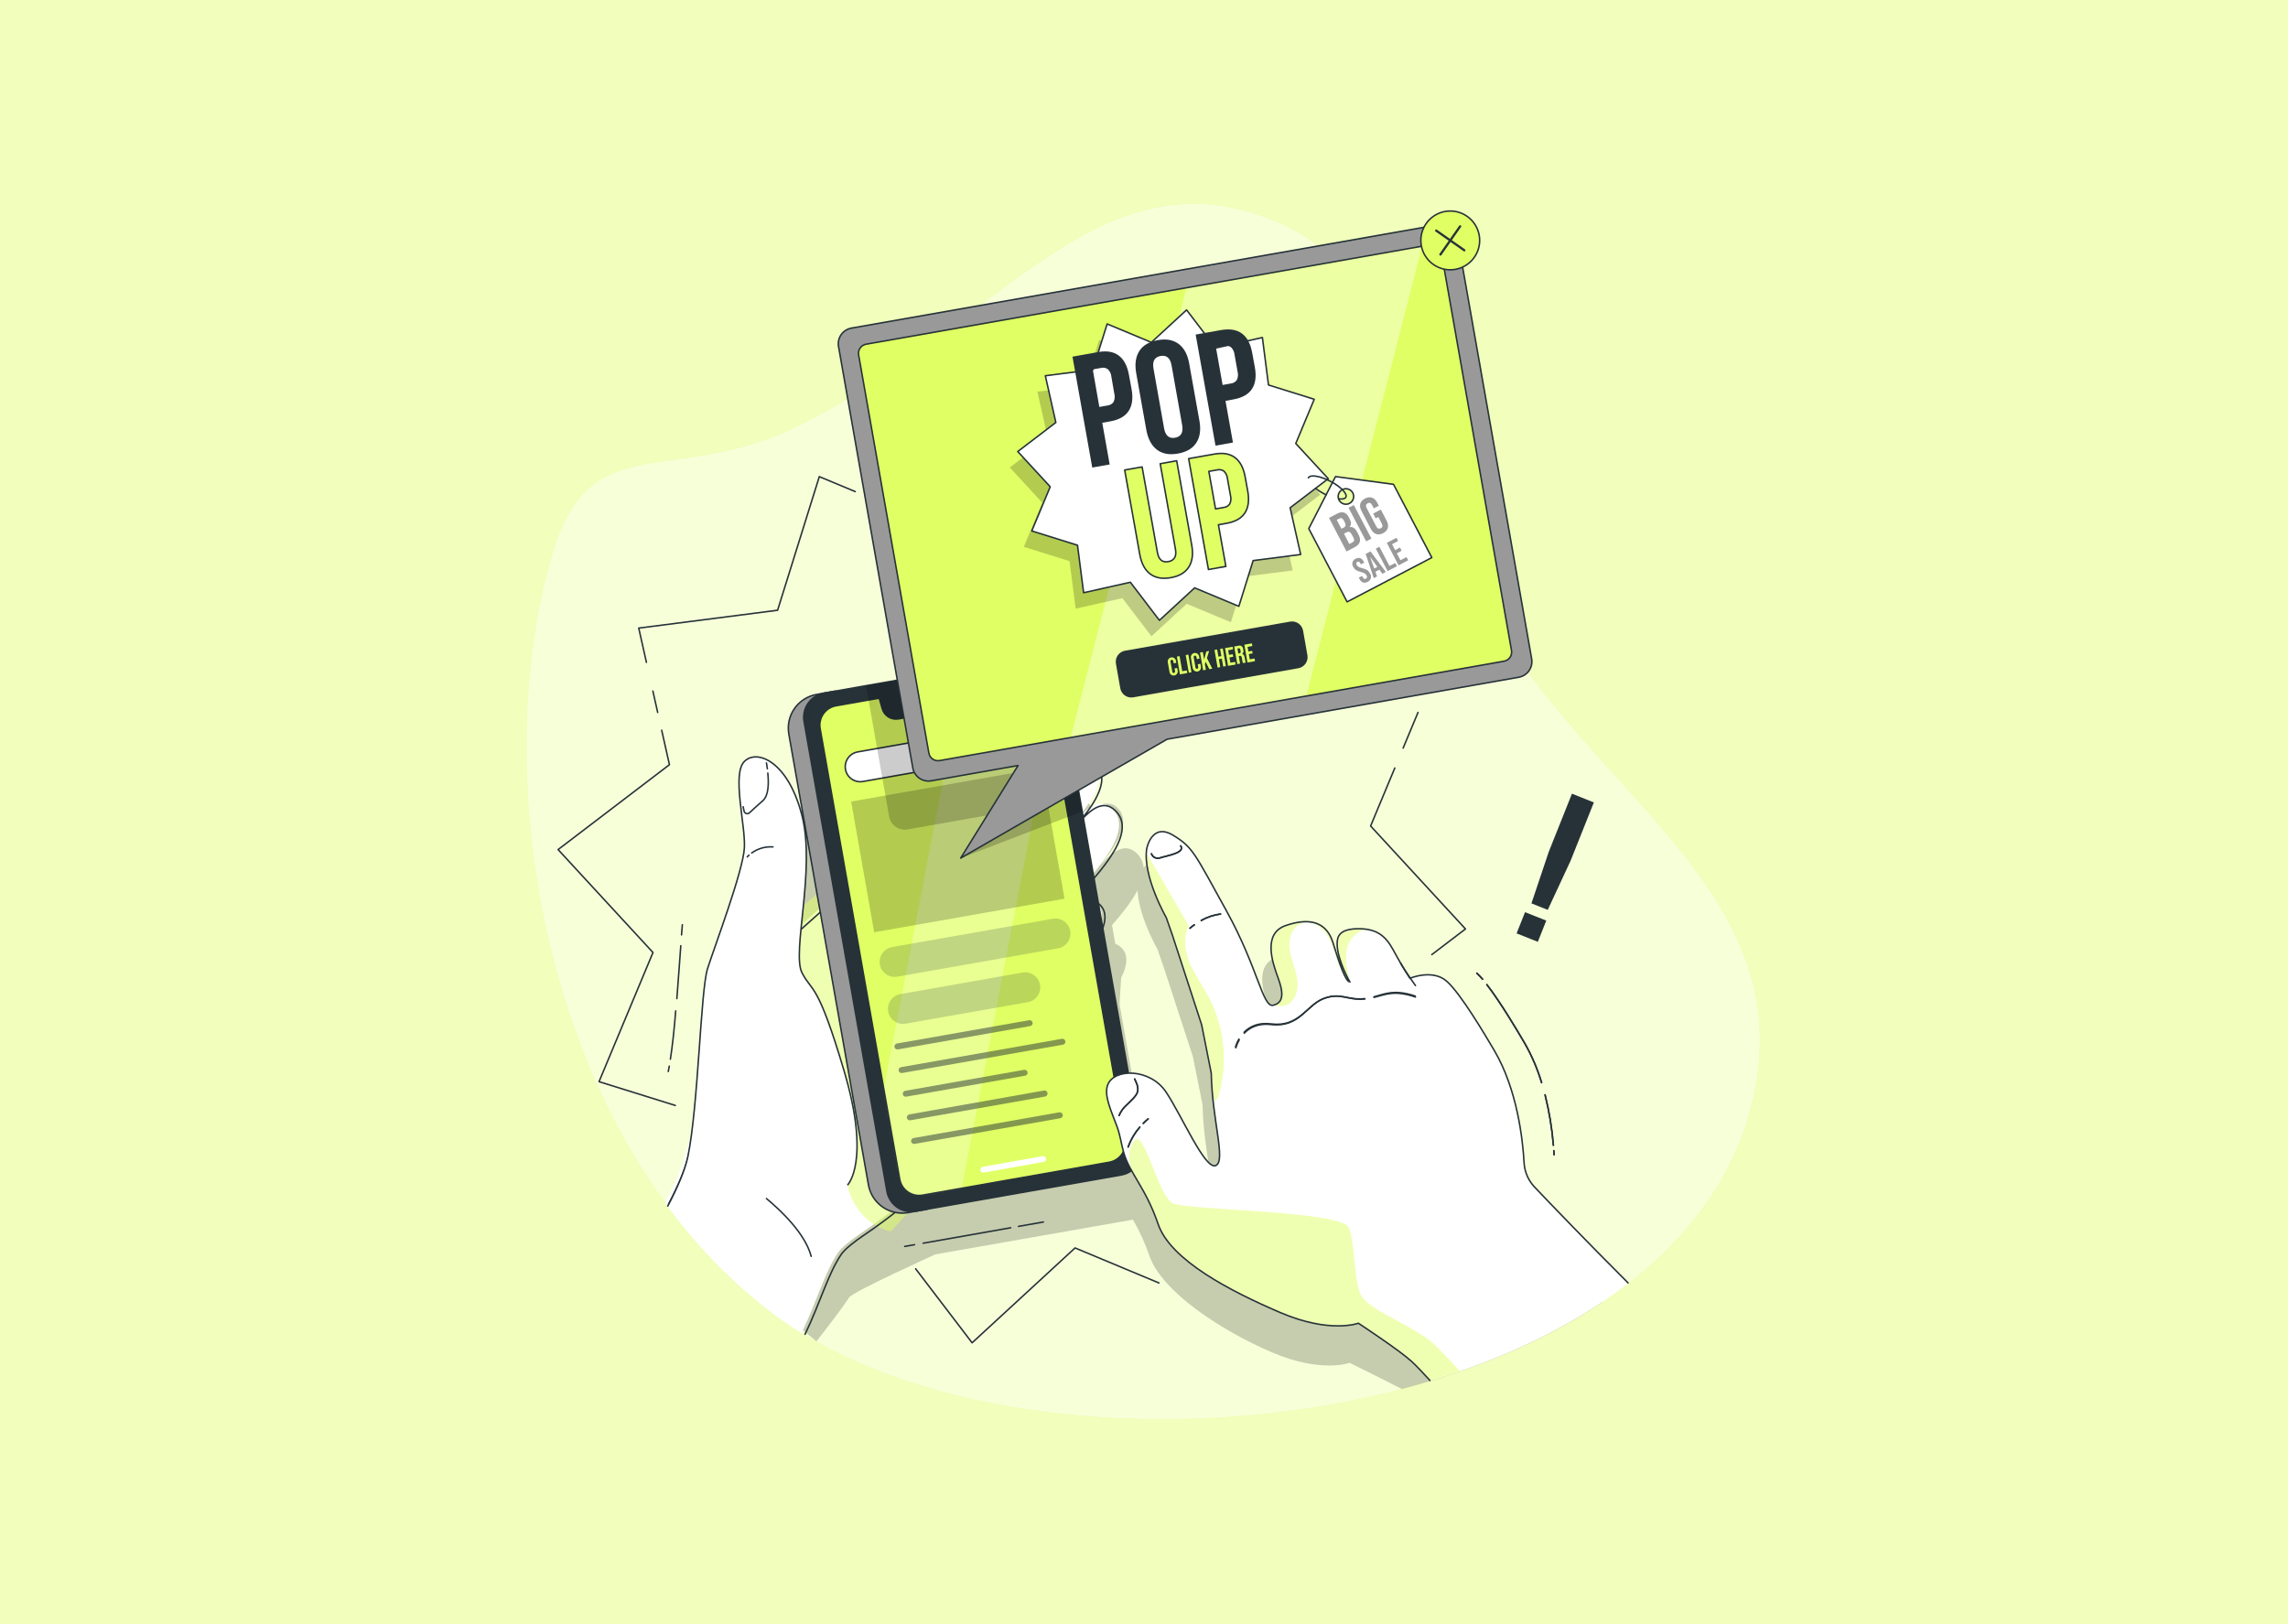 <svg width="1521" height="1080" viewBox="0 0 1521 1080" fill="none" xmlns="http://www.w3.org/2000/svg">
<rect width="1521" height="1080" fill="#F1FEBC"/>
<path opacity="0.7" d="M1000.38 424.652C928.55 311.88 951.8 186.318 842.097 144.864C728.795 102.034 661.251 216.835 533.397 281.909C449.201 324.739 393.406 282.686 367.898 366.035C322.281 515.093 361.283 756.249 511.893 871.897C687.2 1006.49 1139 951.277 1168.65 711.62C1183.2 593.449 1066.94 529.169 1000.38 424.652Z" fill="#E0FF64"/>
<path opacity="0.7" d="M1000.38 424.652C928.55 311.88 951.8 186.318 842.097 144.864C728.795 102.034 661.251 216.835 533.397 281.909C449.201 324.739 393.406 282.686 367.898 366.035C322.281 515.093 361.283 756.249 511.893 871.897C687.2 1006.49 1139 951.277 1168.65 711.62C1183.2 593.449 1066.94 529.169 1000.38 424.652Z" fill="white"/>
<path d="M770.425 853.128L714.665 829.843L646.222 892.923L608.702 843.725" stroke="#263238" stroke-linecap="round" stroke-linejoin="round"/>
<path d="M927.227 510.718L911.139 549.261L974.202 617.722L951.835 634.78" stroke="#263238" stroke-linecap="round" stroke-linejoin="round"/>
<path d="M942.662 473.744L932.766 497.452" stroke="#263238" stroke-linecap="round" stroke-linejoin="round"/>
<path d="M594.572 337.775L630.558 352.804L699.001 289.724L755.449 363.723L846.26 343.332L858.149 435.642L934.707 459.544" stroke="#263238" stroke-linecap="round" stroke-linejoin="round"/>
<path d="M429.726 440.44L424.611 417.667L516.921 405.795L544.651 316.942L568.553 326.909" stroke="#263238" stroke-linecap="round" stroke-linejoin="round"/>
<path d="M437.206 473.744L434.013 459.544" stroke="#263238" stroke-linecap="round" stroke-linejoin="round"/>
<path d="M448.936 735.098L398.221 719.275L434.083 633.386L371.003 564.943L445.02 508.495L439.869 485.598" stroke="#263238" stroke-linecap="round" stroke-linejoin="round"/>
<path d="M1027.92 612.165L1022.31 626.277L1008.19 620.685L1013.8 606.573L1027.92 612.165ZM1018.06 600.717L1029.56 566.46L1044.99 527.775L1059.56 533.579L1044.13 572.263L1028.9 605.039L1018.06 600.717Z" fill="#263238"/>
<path opacity="0.2" d="M1014.37 810.35C1010.16 805.962 1007.66 800.212 1007.31 794.139C1006.43 778.404 1002.74 745.347 987.538 719.504C981.735 709.626 965.347 681.861 955.963 673.464C946.578 665.067 931.425 671.453 931.425 671.453C931.425 671.453 926.716 664.397 922.023 655.577C917.331 646.757 912.956 638.784 898.509 638.449C884.062 638.113 883.057 643.917 883.057 648.539C883.057 658.999 891.453 673.729 891.453 673.729C888.754 673.729 884.732 662.298 880.305 647.868C875.877 633.439 864.146 631.093 848.782 636.438C833.418 641.783 839.962 660.957 843.737 671.047C847.512 681.137 847.653 687.629 840.597 689.411C833.541 691.192 830.56 664.732 809.392 626.436C788.224 588.139 787.13 584.382 774.112 576.373C767.215 572.158 762.893 573.974 760.229 577.044C760.044 573.755 758.715 570.635 756.472 568.224C748.622 559.704 740.455 565.472 732.093 574.592V574.38C745.288 558.786 751.744 544.128 741.866 536.313C737.826 533.12 732.111 534.002 725.602 537.354L719.269 525.694L711.155 479.671C710.784 477.561 710.001 475.545 708.851 473.738C707.701 471.931 706.205 470.369 704.451 469.14C702.696 467.911 700.717 467.041 698.625 466.577C696.534 466.114 694.372 466.068 692.262 466.441L563.102 489.214L550.419 491.437C544.477 492.491 539.196 495.86 535.736 500.805C532.277 505.75 530.921 511.865 531.968 517.809L536.448 543.228C526.834 529.945 515.404 527.846 509.671 533.579C501.256 541.993 510.447 575.703 509.671 591.015C508.895 606.326 489.773 656.847 485.169 671.4C480.565 685.953 479.048 762.493 472.168 796.115C470.563 803.824 466.611 813.561 461.425 823.951L542.728 891.988C551.548 880.628 559.257 870.679 564.549 862.724C567.159 858.808 621.808 834.112 621.808 834.112L752.944 811.074H753.173C757.581 818.671 761.232 826.683 764.075 834.994C772.313 859.125 812.373 885.056 845.342 899.185C878.311 913.315 897.169 906.241 897.169 906.241C897.169 906.241 915.214 915.062 931.902 923.635C938.287 921.953 944.608 920.189 950.865 918.343C993.077 905.606 1032.2 888.072 1065.37 865.758C1042.52 841.309 1024.18 820.688 1014.37 810.35ZM802.336 796.08C795.28 799.008 779.968 763.093 769.367 747.199C766.195 742.503 761.684 738.87 756.419 736.774L744.23 667.66L745.306 650.232C749.786 641.412 750.016 634.356 745.306 630.034C744.175 628.971 742.852 628.133 741.407 627.565L739.238 615.217C745.147 608.39 751.938 600.187 756.172 592.144C757.125 609.784 769.437 631.181 769.437 631.181L773.547 642.964L792.951 702.447L799.425 734.622C799.99 766.18 809.392 793.116 802.336 796.08Z" fill="black"/>
<path d="M717.77 553.406C717.461 561.076 718.623 568.734 721.192 575.968" stroke="#263238" stroke-linecap="round" stroke-linejoin="round"/>
<path d="M718.564 547.938C718.299 548.904 718.111 549.889 717.999 550.884" stroke="#263238" stroke-linecap="round" stroke-linejoin="round"/>
<path d="M708.174 515.022C708.174 515.022 707.839 528.816 712.919 539.859" stroke="#263238" stroke-linecap="round" stroke-linejoin="round"/>
<path d="M728.901 600.294C736.486 607.208 731.494 620.685 716.835 637.902C702.176 655.119 670.9 689.305 657.688 712.872C644.476 736.439 647.422 769.32 571.252 820.811C567.354 823.457 559.574 829.155 556.964 833.159C548.144 846.354 543.222 864.911 532.85 886.45C525.588 881.988 518.559 877.16 511.788 871.985C485.256 851.417 461.799 827.163 442.127 799.961C448.689 787.507 453.875 775.635 455.745 766.551L500.092 632.645L523.13 623.455L562.167 588.634L626.483 531.18C626.483 531.18 672.047 486.392 686.459 500.169C700.871 513.946 669.225 543.246 652.555 554.165C635.885 565.084 623.854 586.287 596.318 613.859C602.197 611.611 607.495 608.072 611.824 603.504C619.868 595.46 637.667 573.075 649.732 562.738C661.798 552.401 708.456 493.219 725.584 506.713C740.737 518.656 717.558 546.65 690.569 569.635C663.58 592.62 658.27 605.268 628.988 636.173L624.966 640.76C624.966 640.76 636.449 633.898 654.266 612.359C667.837 595.794 682.405 580.071 697.89 565.278C712.531 550.902 726.749 524.089 740.084 538.554C755.043 554.747 722.003 585.07 713.113 596.854C704.222 608.637 646.01 655.912 643.576 672.3C647.867 665.912 652.663 659.877 657.917 654.254C665.661 646.21 691.786 620.086 704.134 608.584C716.482 597.083 722.586 594.525 728.901 600.294Z" fill="white"/>
<path opacity="0.5" d="M522.971 647.604V611.53L671.341 486.11L707.415 497.452L731.194 633.104L637.702 768.791L592.191 818.941C592.191 818.941 560.262 813.649 561.25 768.791C562.238 723.932 522.971 647.604 522.971 647.604Z" fill="#E0FF64"/>
<path d="M444.244 801.072C450.806 788.618 455.992 776.746 457.862 767.662L502.209 633.757L525.141 624.566L564.196 589.745L628.494 532.309C628.494 532.309 674.058 487.521 688.47 501.298C702.882 515.075 671.236 544.375 654.583 555.294C637.931 566.213 625.936 587.487 598.418 615.058C604.289 612.824 609.582 609.297 613.906 604.739C621.932 596.695 639.748 574.31 651.796 563.973C663.844 553.636 710.537 494.453 727.648 507.948C742.801 519.89 719.622 547.885 692.615 570.852C665.608 593.82 660.405 606.467 631.228 637.461L627.206 642.047C627.206 642.047 638.672 635.168 656.489 613.647C670.036 597.088 684.574 581.366 700.024 566.566C714.665 552.189 728.865 525.376 742.219 539.841C757.16 556.035 724.12 586.358 715.247 598.053C706.374 609.749 648.215 657.112 645.781 673.517C650.07 667.132 654.86 661.098 660.105 655.471C667.866 647.428 693.991 621.303 706.339 609.801C718.687 598.3 724.702 595.689 731.035 601.493C738.638 608.408 733.628 621.885 718.987 639.101C704.346 656.318 673.035 690.504 659.84 714.036C646.645 737.568 649.574 770.484 573.404 821.975C569.506 824.621 561.709 830.319 559.098 834.323C550.278 847.518 545.374 866.075 535.002 887.614" stroke="#263238" stroke-miterlimit="10"/>
<path d="M509.512 796.997C519.426 805.235 535.302 820.37 539.253 835.435" stroke="#263238" stroke-linecap="round" stroke-linejoin="round"/>
<path d="M501.327 790.647C501.327 790.647 502.826 791.688 505.225 793.575" stroke="#263238" stroke-linecap="round" stroke-linejoin="round"/>
<path d="M443.732 802.36C450.295 789.906 455.463 778.034 457.333 768.844C464.23 735.328 465.747 658.682 470.351 644.146C474.955 629.611 494.077 579.055 494.853 563.743C495.629 548.432 486.421 514.757 494.853 506.325C503.285 497.893 523.942 506.325 533.132 542.311C542.322 578.296 526.235 633.421 533.132 646.828C540.029 660.234 543.363 652.12 561.215 712.413C579.067 772.707 563.367 788.071 563.367 788.071" fill="white"/>
<path d="M443.732 802.36C450.295 789.906 455.463 778.034 457.333 768.844C464.23 735.328 465.747 658.682 470.351 644.146C474.955 629.611 494.077 579.055 494.853 563.743C495.629 548.432 486.421 514.757 494.853 506.325C503.285 497.893 523.942 506.325 533.132 542.311C542.322 578.296 526.235 633.421 533.132 646.828C540.029 660.234 543.363 652.12 561.215 712.413C579.067 772.707 563.367 788.071 563.367 788.071" stroke="#263238" stroke-miterlimit="10"/>
<path d="M510.412 514.087C511.153 521.266 510.888 529.151 507.095 532.45C503.303 535.749 500.251 538.589 498.275 540.441C498 540.711 497.658 540.903 497.284 540.997C496.911 541.091 496.519 541.084 496.148 540.976C495.778 540.868 495.444 540.664 495.179 540.384C494.914 540.104 494.729 539.758 494.642 539.383L494.042 536.472" stroke="#263238" stroke-linecap="round" stroke-linejoin="round"/>
<path d="M509.512 507.331C509.724 508.53 509.935 509.835 510.129 511.194" stroke="#263238" stroke-linecap="round" stroke-linejoin="round"/>
<path d="M499.722 567.183C503.815 564.242 508.805 562.819 513.834 563.161" stroke="#263238" stroke-linecap="round" stroke-linejoin="round"/>
<path d="M496.741 569.776C497.098 569.376 497.481 568.998 497.887 568.647" stroke="#263238" stroke-linecap="round" stroke-linejoin="round"/>
<path d="M453.064 621.673C453.24 619.345 453.417 617.087 453.611 614.917" stroke="#263238" stroke-linecap="round" stroke-linejoin="round"/>
<path d="M449.959 664.027C450.93 652.102 451.723 639.931 452.57 628.871" stroke="#263238" stroke-linecap="round" stroke-linejoin="round"/>
<path d="M445.655 704.317C447.084 695.108 448.266 683.96 449.183 672.247" stroke="#263238" stroke-linecap="round" stroke-linejoin="round"/>
<path d="M444.244 712.502C444.473 711.373 444.703 710.173 444.914 708.974" stroke="#263238" stroke-linecap="round" stroke-linejoin="round"/>
<path d="M677.074 815.501L693.621 812.591" stroke="#263238" stroke-linecap="round" stroke-linejoin="round"/>
<path d="M613.711 826.685L671.888 816.419" stroke="#263238" stroke-linecap="round" stroke-linejoin="round"/>
<path d="M601.434 828.838L607.961 827.691" stroke="#263238" stroke-linecap="round" stroke-linejoin="round"/>
<path d="M722.727 452.1L723.609 457.004" stroke="#263238" stroke-linecap="round" stroke-linejoin="round"/>
<path d="M690.357 417.949C697.125 416.785 704.077 418.347 709.696 422.293C715.316 426.24 719.144 432.25 720.345 439.011L721.792 447.231" stroke="#263238" stroke-linecap="round" stroke-linejoin="round"/>
<path d="M608.702 432.361L684.395 419.007" stroke="#263238" stroke-linecap="round" stroke-linejoin="round"/>
<path d="M598.171 434.213L603.198 433.313" stroke="#263238" stroke-linecap="round" stroke-linejoin="round"/>
<path d="M555.517 459.544L542.834 461.784C539.891 462.302 537.08 463.394 534.559 464.999C532.039 466.604 529.86 468.69 528.146 471.137C526.433 473.585 525.218 476.346 524.573 479.263C523.927 482.18 523.862 485.196 524.383 488.138L577.303 787.86C578.341 793.796 581.691 799.077 586.618 802.546C591.546 806.015 597.648 807.388 603.586 806.364L616.269 804.124L555.517 459.544Z" fill="#999999" stroke="#263238" stroke-linecap="round" stroke-linejoin="round"/>
<path d="M745.429 781.315L608.508 805.447C606.398 805.82 604.236 805.773 602.145 805.31C600.053 804.847 598.074 803.976 596.319 802.748C594.565 801.519 593.069 799.956 591.919 798.149C590.769 796.342 589.986 794.326 589.615 792.217L534.525 479.812C534.152 477.702 534.198 475.539 534.661 473.446C535.124 471.354 535.995 469.373 537.223 467.617C538.452 465.861 540.014 464.364 541.822 463.212C543.629 462.06 545.645 461.275 547.755 460.902L575.733 455.963L684.677 436.771C688.939 436.028 693.321 437.008 696.861 439.496C700.4 441.983 702.807 445.774 703.552 450.036L719.428 539.577L758.712 762.405C759.085 764.519 759.037 766.686 758.571 768.782C758.104 770.877 757.229 772.86 755.995 774.617C754.761 776.373 753.193 777.869 751.38 779.019C749.567 780.168 747.545 780.949 745.429 781.315Z" fill="#263238" stroke="#263238" stroke-linecap="round" stroke-linejoin="round"/>
<path d="M680.02 447.443L651.302 452.506L651.814 459.791C651.977 462.131 651.269 464.449 649.826 466.298C648.384 468.148 646.308 469.399 643.999 469.811L597.271 478.049C594.962 478.453 592.585 477.988 590.598 476.744C588.611 475.5 587.155 473.564 586.511 471.31L584.5 464.254L555.782 469.317C552.373 469.923 549.343 471.858 547.359 474.695C545.375 477.533 544.597 481.042 545.198 484.452L598.118 784.173C598.724 787.579 600.656 790.605 603.49 792.589C606.323 794.573 609.828 795.352 613.235 794.757L737.403 772.848C740.812 772.242 743.841 770.308 745.826 767.47C747.81 764.632 748.587 761.123 747.987 757.713L695.067 457.992C694.456 454.605 692.532 451.597 689.714 449.621C686.896 447.646 683.412 446.863 680.02 447.443Z" fill="#E0FF64"/>
<mask id="mask0_390_2461" style="mask-type:luminance" maskUnits="userSpaceOnUse" x="544" y="447" width="205" height="348">
<path d="M680.02 447.443L651.302 452.506L651.814 459.791C651.977 462.131 651.269 464.449 649.826 466.298C648.384 468.148 646.308 469.399 643.999 469.811L597.271 478.049C594.962 478.453 592.585 477.988 590.598 476.744C588.611 475.5 587.155 473.564 586.511 471.31L584.5 464.254L555.782 469.317C552.373 469.923 549.343 471.858 547.359 474.695C545.375 477.533 544.597 481.042 545.198 484.452L598.118 784.173C598.724 787.579 600.656 790.605 603.49 792.589C606.323 794.573 609.828 795.352 613.235 794.757L737.403 772.848C740.812 772.242 743.841 770.308 745.826 767.47C747.81 764.632 748.587 761.123 747.987 757.713L695.067 457.992C694.456 454.605 692.532 451.597 689.714 449.621C686.896 447.646 683.412 446.863 680.02 447.443Z" fill="white"/>
</mask>
<g mask="url(#mask0_390_2461)">
<path opacity="0.3" d="M634.315 816.207H569.806L646.928 414.827H711.437L634.315 816.207Z" fill="white"/>
</g>
<path d="M680.02 447.443L651.302 452.506L651.814 459.791C651.977 462.131 651.269 464.449 649.826 466.298C648.384 468.148 646.308 469.399 643.999 469.811L597.271 478.049C594.962 478.453 592.585 477.988 590.598 476.744C588.611 475.5 587.155 473.564 586.511 471.31L584.5 464.254L555.782 469.317C552.373 469.923 549.343 471.858 547.359 474.695C545.375 477.533 544.597 481.042 545.198 484.452L598.118 784.173C598.724 787.579 600.656 790.605 603.49 792.589C606.323 794.573 609.828 795.352 613.235 794.757L737.403 772.848C740.812 772.242 743.841 770.308 745.826 767.47C747.81 764.632 748.587 761.123 747.987 757.713L695.067 457.992C694.456 454.605 692.532 451.597 689.714 449.621C686.896 447.646 683.412 446.863 680.02 447.443Z" stroke="#263238" stroke-linecap="round" stroke-linejoin="round"/>
<path d="M608.631 466C608.763 466.743 608.672 467.508 608.368 468.198C608.065 468.888 607.564 469.473 606.929 469.879C606.293 470.284 605.552 470.492 604.798 470.476C604.044 470.46 603.312 470.22 602.695 469.788C602.077 469.356 601.601 468.75 601.328 468.047C601.055 467.344 600.997 466.576 601.16 465.84C601.323 465.104 601.701 464.433 602.246 463.912C602.791 463.391 603.479 463.044 604.221 462.913C605.215 462.744 606.235 462.973 607.06 463.551C607.886 464.129 608.45 465.009 608.631 466Z" fill="#E0FF64" stroke="#263238" stroke-linecap="round" stroke-linejoin="round"/>
<path d="M634.438 459.456L615.352 462.825C615.098 462.869 614.856 462.963 614.638 463.1C614.421 463.238 614.233 463.417 614.084 463.628C613.936 463.838 613.831 464.076 613.774 464.327C613.718 464.578 613.712 464.838 613.756 465.092C613.8 465.345 613.893 465.588 614.031 465.805C614.169 466.023 614.348 466.211 614.558 466.359C614.769 466.508 615.006 466.613 615.258 466.669C615.509 466.726 615.769 466.732 616.022 466.688L635.126 463.319C635.639 463.228 636.094 462.937 636.391 462.51C636.689 462.083 636.805 461.556 636.714 461.043C636.623 460.531 636.332 460.076 635.905 459.778C635.478 459.48 634.951 459.364 634.438 459.456Z" fill="#E0FF64" stroke="#263238" stroke-linecap="round" stroke-linejoin="round"/>
<path d="M693.074 768.809L653.437 775.865C653.168 775.89 652.906 775.97 652.67 776.101C652.433 776.232 652.226 776.41 652.062 776.625C651.898 776.84 651.78 777.086 651.716 777.349C651.651 777.611 651.642 777.884 651.689 778.151C651.735 778.417 651.836 778.671 651.985 778.896C652.135 779.122 652.329 779.314 652.556 779.46C652.784 779.607 653.039 779.704 653.306 779.747C653.572 779.791 653.845 779.778 654.107 779.71L693.762 772.654C694.015 772.609 694.258 772.514 694.475 772.376C694.692 772.237 694.879 772.057 695.027 771.845C695.174 771.634 695.279 771.396 695.334 771.144C695.389 770.892 695.395 770.632 695.349 770.379C695.304 770.125 695.21 769.883 695.071 769.666C694.932 769.449 694.752 769.261 694.54 769.114C694.329 768.966 694.091 768.862 693.839 768.807C693.588 768.751 693.328 768.746 693.074 768.791V768.809Z" fill="white"/>
<path d="M680.461 500.839L573.616 519.679C572.324 519.91 570.999 519.883 569.718 519.601C568.436 519.319 567.223 518.786 566.148 518.034C565.073 517.282 564.157 516.324 563.453 515.217C562.748 514.11 562.27 512.875 562.044 511.582C561.815 510.291 561.844 508.967 562.127 507.686C562.41 506.406 562.943 505.193 563.695 504.119C564.447 503.044 565.403 502.128 566.509 501.423C567.615 500.718 568.849 500.238 570.141 500.01L676.986 481.171C678.278 480.942 679.601 480.97 680.882 481.254C682.163 481.537 683.375 482.07 684.45 482.822C685.524 483.574 686.44 484.53 687.145 485.636C687.85 486.742 688.33 487.976 688.558 489.268C688.787 490.559 688.758 491.883 688.475 493.163C688.192 494.444 687.659 495.656 686.907 496.731C686.155 497.806 685.199 498.721 684.093 499.426C682.987 500.131 681.753 500.611 680.461 500.839Z" fill="white" stroke="#263238" stroke-linecap="round" stroke-linejoin="round"/>
<path opacity="0.2" d="M703.34 630.617L596.495 649.456C593.887 649.913 591.205 649.317 589.036 647.799C586.867 646.281 585.388 643.966 584.923 641.359C584.467 638.749 585.065 636.064 586.586 633.895C588.108 631.725 590.428 630.248 593.037 629.787L699.865 610.948C701.157 610.717 702.482 610.744 703.763 611.026C705.045 611.308 706.258 611.841 707.333 612.593C708.408 613.345 709.324 614.302 710.028 615.41C710.733 616.517 711.211 617.752 711.437 619.045C711.668 620.336 711.642 621.661 711.359 622.943C711.077 624.224 710.544 625.437 709.792 626.512C709.04 627.588 708.083 628.504 706.975 629.208C705.868 629.912 704.633 630.391 703.34 630.617Z" fill="#263238"/>
<path opacity="0.2" d="M683.284 666.391L602.016 680.715C600.724 680.945 599.4 680.919 598.118 680.637C596.837 680.354 595.624 679.822 594.549 679.07C593.473 678.317 592.557 677.36 591.853 676.253C591.149 675.146 590.67 673.91 590.444 672.618C590.213 671.326 590.24 670.001 590.522 668.72C590.804 667.438 591.337 666.225 592.089 665.15C592.842 664.075 593.799 663.159 594.906 662.455C596.013 661.75 597.248 661.272 598.541 661.046L679.809 646.705C682.419 646.248 685.104 646.847 687.273 648.368C689.443 649.889 690.92 652.209 691.38 654.819C691.611 656.111 691.585 657.435 691.303 658.717C691.02 659.998 690.488 661.211 689.735 662.287C688.983 663.362 688.026 664.278 686.919 664.982C685.812 665.686 684.576 666.165 683.284 666.391Z" fill="#263238"/>
<path opacity="0.2" d="M692.332 510.687L565.812 532.996L581.14 619.925L707.66 597.616L692.332 510.687Z" fill="black"/>
<path opacity="0.5" d="M684.871 682.302L596.901 697.825C596.384 697.913 595.854 697.793 595.425 697.493C594.996 697.192 594.702 696.735 594.607 696.22C594.515 695.701 594.632 695.166 594.933 694.733C595.234 694.3 595.694 694.004 596.213 693.909L684.148 678.403C684.664 678.316 685.195 678.435 685.624 678.736C686.053 679.036 686.347 679.493 686.441 680.009C686.53 680.52 686.415 681.046 686.122 681.474C685.829 681.902 685.38 682.199 684.871 682.302Z" fill="#263238"/>
<path opacity="0.5" d="M706.621 694.667L599.67 713.525C599.414 713.57 599.151 713.565 598.897 713.509C598.644 713.453 598.403 713.347 598.19 713.198C597.977 713.049 597.795 712.859 597.656 712.64C597.516 712.42 597.421 712.176 597.377 711.919C597.331 711.663 597.336 711.401 597.392 711.147C597.448 710.893 597.554 710.652 597.703 710.439C597.852 710.226 598.042 710.045 598.262 709.905C598.481 709.766 598.726 709.671 598.982 709.626L705.933 690.769C706.189 690.723 706.452 690.729 706.706 690.785C706.96 690.841 707.2 690.946 707.413 691.095C707.626 691.245 707.808 691.434 707.947 691.654C708.087 691.873 708.182 692.118 708.227 692.374C708.272 692.63 708.267 692.893 708.211 693.147C708.155 693.401 708.049 693.641 707.9 693.854C707.751 694.067 707.561 694.249 707.342 694.388C707.122 694.528 706.877 694.623 706.621 694.667Z" fill="#263238"/>
<path opacity="0.5" d="M681.484 715.306L602.439 729.242C602.183 729.288 601.921 729.282 601.667 729.226C601.413 729.17 601.173 729.065 600.96 728.915C600.747 728.766 600.565 728.577 600.425 728.357C600.286 728.138 600.191 727.893 600.146 727.637C600.101 727.381 600.106 727.118 600.162 726.864C600.218 726.61 600.324 726.37 600.473 726.157C600.622 725.944 600.812 725.762 601.031 725.623C601.25 725.483 601.495 725.388 601.752 725.343L680.796 711.408C681.313 711.32 681.843 711.44 682.272 711.74C682.701 712.041 682.995 712.498 683.09 713.013C683.135 713.269 683.13 713.532 683.074 713.786C683.018 714.04 682.912 714.28 682.763 714.493C682.614 714.706 682.424 714.888 682.205 715.027C681.985 715.167 681.741 715.262 681.484 715.306Z" fill="#263238"/>
<path opacity="0.5" d="M694.732 729.171L605.174 744.959C604.655 745.046 604.122 744.925 603.693 744.62C603.263 744.316 602.971 743.855 602.881 743.336C602.793 742.82 602.912 742.29 603.213 741.861C603.513 741.431 603.971 741.138 604.486 741.043L694.026 725.167C694.546 725.075 695.08 725.192 695.513 725.492C695.947 725.793 696.243 726.254 696.337 726.772C696.391 727.035 696.392 727.307 696.34 727.57C696.289 727.834 696.185 728.084 696.036 728.307C695.887 728.53 695.694 728.722 695.471 728.87C695.247 729.018 694.996 729.121 694.732 729.171Z" fill="#263238"/>
<path opacity="0.5" d="M704.875 743.584L607.978 760.659C607.722 760.705 607.46 760.699 607.206 760.643C606.952 760.587 606.712 760.482 606.499 760.333C606.285 760.183 606.104 759.994 605.964 759.774C605.825 759.555 605.73 759.31 605.685 759.054C605.64 758.798 605.645 758.535 605.701 758.281C605.757 758.027 605.863 757.787 606.012 757.574C606.161 757.361 606.351 757.179 606.57 757.04C606.789 756.9 607.034 756.805 607.29 756.761L704.187 739.667C704.705 739.585 705.236 739.709 705.664 740.012C706.092 740.315 706.385 740.774 706.48 741.29C706.568 741.807 706.448 742.337 706.148 742.766C705.847 743.195 705.39 743.489 704.875 743.584Z" fill="#263238"/>
<path d="M674.517 494.789C673.408 494.983 672.266 494.783 671.288 494.225L670.812 496.465L669.048 499.005C668.864 499.211 668.615 499.348 668.343 499.393C668.008 499.444 667.668 499.362 667.394 499.164C667.12 498.966 666.935 498.668 666.878 498.335C666.825 498.066 666.862 497.786 666.984 497.541L668.748 495.001L670.689 493.766C669.828 493.039 669.247 492.035 669.048 490.926C668.833 489.693 669.116 488.425 669.836 487.401C670.555 486.378 671.652 485.682 672.885 485.466C674.118 485.251 675.385 485.534 676.409 486.254C677.433 486.973 678.129 488.07 678.344 489.303C678.458 489.912 678.45 490.537 678.319 491.143C678.189 491.749 677.94 492.323 677.586 492.831C676.862 493.864 675.759 494.569 674.517 494.789ZM674.199 493.025C674.868 492.913 675.477 492.572 675.923 492.061C676.368 491.55 676.623 490.9 676.642 490.222C676.662 489.544 676.446 488.88 676.03 488.344C675.615 487.808 675.027 487.432 674.365 487.282C673.704 487.131 673.011 487.215 672.405 487.519C671.798 487.822 671.316 488.327 671.04 488.946C670.764 489.566 670.712 490.262 670.893 490.916C671.073 491.57 671.475 492.141 672.029 492.531C672.662 492.969 673.441 493.14 674.199 493.007V493.025Z" fill="#E0FF64"/>
<path opacity="0.2" d="M638.637 570.605L661.04 541.341L603.251 551.554C600.507 552.017 597.692 551.38 595.414 549.782C593.136 548.184 591.579 545.754 591.079 543.016L575.733 455.963L684.677 436.771C688.939 436.028 693.322 437.008 696.861 439.496C700.4 441.983 702.807 445.774 703.552 450.036L719.428 539.577L638.637 570.605Z" fill="black"/>
<path d="M1009.69 450.336L775.876 491.56L638.637 570.605L676.775 509.042L618.986 519.238C616.242 519.7 613.427 519.064 611.149 517.466C608.871 515.868 607.314 513.437 606.814 510.7L557.422 230.383C556.955 227.636 557.589 224.816 559.187 222.534C560.785 220.252 563.219 218.692 565.96 218.193L956.651 149.397C959.395 148.929 962.213 149.561 964.494 151.156C966.775 152.75 968.337 155.18 968.84 157.917L1018.23 438.252C1018.67 440.983 1018.02 443.775 1016.43 446.034C1014.83 448.292 1012.41 449.836 1009.69 450.336Z" fill="#999999" stroke="#263238" stroke-linecap="round" stroke-linejoin="round"/>
<path opacity="0.6" d="M999.904 439.664C1001.5 439.379 1002.91 438.479 1003.84 437.158C1004.77 435.837 1005.15 434.202 1004.88 432.608L958.115 167.69C957.826 166.101 956.925 164.69 955.605 163.759C954.285 162.829 952.652 162.454 951.059 162.716L575.768 228.884C574.176 229.168 572.76 230.068 571.825 231.388C570.891 232.708 570.514 234.343 570.776 235.94L617.487 500.804C617.775 502.393 618.677 503.805 619.996 504.735C621.316 505.666 622.949 506.041 624.543 505.779L999.904 439.664Z" fill="white"/>
<path d="M1004.81 432.555L958.115 167.69C957.826 166.101 956.925 164.69 955.605 163.759C954.285 162.829 952.652 162.454 951.059 162.716L575.768 228.884C574.176 229.168 572.76 230.068 571.825 231.388C570.891 232.708 570.514 234.343 570.776 235.94L617.487 500.804C617.775 502.393 618.677 503.805 619.996 504.735C621.316 505.666 622.949 506.041 624.543 505.779L999.904 439.664C1001.49 439.364 1002.9 438.449 1003.82 437.118C1004.74 435.787 1005.09 434.147 1004.81 432.555Z" fill="#E0FF64"/>
<mask id="mask1_390_2461" style="mask-type:luminance" maskUnits="userSpaceOnUse" x="570" y="162" width="435" height="344">
<path d="M1004.81 432.555L958.115 167.69C957.826 166.101 956.925 164.69 955.605 163.759C954.285 162.829 952.652 162.454 951.059 162.716L575.768 228.884C574.176 229.168 572.76 230.068 571.825 231.388C570.891 232.708 570.514 234.343 570.776 235.94L617.487 500.804C617.775 502.393 618.677 503.805 619.996 504.735C621.316 505.666 622.949 506.041 624.543 505.779L999.904 439.664C1001.49 439.364 1002.9 438.449 1003.82 437.118C1004.74 435.787 1005.09 434.147 1004.81 432.555Z" fill="white"/>
</mask>
<g mask="url(#mask1_390_2461)">
<path opacity="0.4" d="M798.755 733.158H649.133L828.055 38.76H977.66L798.755 733.158Z" fill="white"/>
</g>
<path d="M1004.81 432.555L958.115 167.69C957.826 166.101 956.925 164.69 955.605 163.759C954.285 162.829 952.652 162.454 951.059 162.716L575.768 228.884C574.176 229.168 572.76 230.068 571.825 231.388C570.891 232.708 570.514 234.343 570.776 235.94L617.487 500.804C617.775 502.393 618.677 503.805 619.996 504.735C621.316 505.666 622.949 506.041 624.543 505.779L999.904 439.664C1001.49 439.364 1002.9 438.449 1003.82 437.118C1004.74 435.787 1005.09 434.147 1004.81 432.555Z" stroke="#263238" stroke-linecap="round" stroke-linejoin="round"/>
<path d="M983.34 156.489C984.007 160.296 983.531 164.216 981.971 167.752C980.41 171.289 977.837 174.283 974.575 176.357C971.313 178.431 967.509 179.491 963.645 179.403C959.78 179.316 956.029 178.084 952.864 175.864C949.7 173.644 947.265 170.536 945.867 166.932C944.468 163.329 944.17 159.391 945.01 155.618C945.849 151.845 947.789 148.406 950.583 145.735C953.377 143.064 956.901 141.281 960.708 140.613C963.237 140.166 965.829 140.223 968.335 140.78C970.842 141.336 973.215 142.382 975.317 143.857C977.419 145.331 979.21 147.206 980.587 149.374C981.963 151.541 982.899 153.959 983.34 156.489Z" fill="#E0FF64" stroke="#263238" stroke-linecap="round" stroke-linejoin="round"/>
<path d="M954.746 153.331L973.444 166.438" stroke="#263238" stroke-width="1.5" stroke-linecap="round" stroke-linejoin="round"/>
<path d="M970.639 150.526L957.55 169.242" stroke="#263238" stroke-width="1.5" stroke-linecap="round" stroke-linejoin="round"/>
<g opacity="0.2">
<path d="M760.088 238.25L783.514 216.676L802.83 241.99L833.912 235.022L837.969 266.597L868.38 276.088L856.103 305.494L877.694 328.902L852.363 348.218L859.348 379.299L827.755 383.357L818.265 413.768L788.877 401.491L765.451 423.082L746.135 397.751L715.071 404.736L710.996 373.143L680.602 363.653L692.862 334.264L671.288 310.839L696.602 291.523L689.616 260.459L721.21 256.384L730.7 225.99L760.088 238.25Z" fill="black"/>
</g>
<path d="M765.38 227.666L788.806 206.092L808.122 231.406L839.204 224.438L843.261 256.013L873.672 265.504L861.395 294.91L882.986 318.318L857.655 337.634L864.64 368.715L833.047 372.773L823.557 403.184L794.169 390.907L770.743 412.498L751.427 387.167L720.363 394.152L716.288 362.559L685.894 353.069L698.154 323.681L676.58 300.255L701.894 280.939L694.908 249.875L726.502 245.8L735.992 215.406L765.38 227.666Z" fill="white" stroke="#263238" stroke-linecap="round" stroke-linejoin="round"/>
<path d="M887.802 316.907L870.038 351.499L895.51 400.22L951.835 370.779L926.363 322.058L887.802 316.907ZM897.116 334.723C896.212 335.194 895.19 335.386 894.177 335.275C893.164 335.165 892.207 334.757 891.427 334.102C890.646 333.448 890.077 332.576 889.792 331.599C889.506 330.621 889.517 329.58 889.823 328.609C890.129 327.637 890.716 326.778 891.51 326.14C892.304 325.502 893.269 325.113 894.284 325.024C895.298 324.934 896.317 325.148 897.21 325.637C898.104 326.127 898.832 326.87 899.303 327.773C899.93 328.986 900.052 330.397 899.642 331.699C899.233 333.001 898.324 334.088 897.116 334.723Z" fill="white" stroke="#263238" stroke-linecap="round" stroke-linejoin="round"/>
<path d="M869.756 317.736C870.956 315.425 877.5 316.448 884.38 320.029C891.259 323.61 895.881 328.338 894.681 330.613C894.135 331.672 892.423 332.025 890.077 331.742" stroke="#263238" stroke-linecap="round" stroke-linejoin="round"/>
<path d="M881.575 329.026L880.058 328.285C878.109 327.269 876.25 326.089 874.501 324.757" stroke="#263238" stroke-linecap="round" stroke-linejoin="round"/>
<path d="M883.48 344.39L888.772 341.621C892.423 339.698 894.875 340.58 896.675 344.037L897.151 344.937C898.351 347.23 898.403 349.047 897.151 350.494C899.374 350.141 900.979 351.428 902.214 353.792L903.219 355.715C904.983 359.243 904.172 361.977 900.644 363.812L895.122 366.705L883.48 344.39ZM893.147 350.935C894.452 350.264 894.911 349.259 894.011 347.407L893.358 346.154C892.529 344.549 891.594 344.143 890.377 344.796L888.613 345.678L891.7 351.587L893.147 350.935ZM899.056 360.672C900.238 360.054 900.591 359.19 899.709 357.514L898.703 355.574C897.61 353.492 896.604 353.21 895.017 354.039L893.447 354.868L896.975 361.73L899.056 360.672Z" fill="#999999"/>
<path d="M896.463 337.634L899.991 335.87L911.704 358.185L908.176 359.949L896.463 337.634Z" fill="#999999"/>
<path d="M911.263 351.64L905.124 339.857C903.237 336.329 903.96 333.294 907.418 331.495C910.875 329.696 913.733 330.807 915.603 334.388L916.608 336.293L913.292 338.057L912.163 335.923C911.334 334.318 910.311 334.071 909.182 334.653C908.053 335.235 907.682 336.223 908.511 337.828L914.915 350.07C915.761 351.658 916.767 351.834 917.878 351.287C918.989 350.74 919.395 349.753 918.566 348.165L916.273 343.773L914.509 344.708L912.851 341.497L917.931 338.851L921.759 346.172C923.629 349.7 922.905 352.734 919.466 354.533C916.026 356.332 913.151 355.221 911.263 351.64Z" fill="#999999"/>
<path d="M903.731 384.98L903.29 384.115L905.512 382.969L906.042 383.992C906.588 385.05 907.259 385.191 908.017 384.803C908.776 384.415 909.023 383.78 908.441 382.669C907.858 381.558 906.924 380.905 904.683 380.358C901.826 379.652 900.556 378.77 899.656 377.059C899.334 376.612 899.118 376.098 899.022 375.555C898.926 375.013 898.954 374.455 899.103 373.925C899.252 373.395 899.519 372.905 899.883 372.491C900.248 372.078 900.701 371.752 901.208 371.538C903.484 370.338 905.336 371.115 906.588 373.496L906.906 374.113L904.683 375.278L904.278 374.502C903.731 373.443 903.096 373.267 902.337 373.655C901.579 374.043 901.385 374.678 901.914 375.683C902.443 376.689 903.396 377.306 905.618 377.853C908.493 378.559 909.728 379.423 910.698 381.275C911.03 381.73 911.255 382.253 911.357 382.807C911.458 383.36 911.433 383.93 911.284 384.472C911.135 385.015 910.865 385.517 910.495 385.941C910.125 386.364 909.664 386.699 909.146 386.92C906.853 388.12 904.983 387.361 903.731 384.98Z" fill="#999999"/>
<path d="M907.859 368.328L911.034 366.669L921.265 380.305L918.919 381.54L916.996 378.788L914.332 380.182L915.426 383.322L913.256 384.451L907.859 368.328ZM915.638 376.954L910.734 370.127L913.556 378.03L915.638 376.954Z" fill="#999999"/>
<path d="M914.597 364.8L916.996 363.6L923.682 376.371L927.545 374.361L928.656 376.495L922.447 379.741L914.597 364.8Z" fill="#999999"/>
<path d="M921.935 360.972L928.321 357.62L929.45 359.755L925.393 361.871L927.457 365.823L930.667 364.059L931.778 366.193L928.568 367.957L930.967 372.544L935.006 370.427L936.118 372.561L929.732 375.948L921.935 360.972Z" fill="#999999"/>
<path d="M857.715 413.844L747.976 433.194C744.196 433.86 741.672 437.465 742.338 441.245L745.217 457.575C745.884 461.355 749.489 463.879 753.269 463.212L863.008 443.862C866.788 443.196 869.312 439.591 868.646 435.811L865.766 419.481C865.1 415.701 861.495 413.177 857.715 413.844Z" fill="#263238"/>
<path d="M857.715 413.844L747.976 433.194C744.196 433.86 741.672 437.465 742.338 441.245L745.217 457.575C745.884 461.355 749.489 463.879 753.269 463.212L863.008 443.862C866.788 443.196 869.312 439.591 868.646 435.811L865.766 419.481C865.1 415.701 861.495 413.177 857.715 413.844Z" stroke="#263238" stroke-linecap="round" stroke-linejoin="round"/>
<path d="M777.446 446.773L776.335 440.475C776.255 440.113 776.249 439.738 776.318 439.373C776.387 439.008 776.529 438.661 776.735 438.352C776.942 438.043 777.208 437.78 777.52 437.577C777.831 437.374 778.18 437.237 778.545 437.172C778.911 437.108 779.286 437.118 779.647 437.203C780.009 437.287 780.35 437.444 780.649 437.664C780.949 437.883 781.201 438.161 781.39 438.481C781.579 438.8 781.702 439.155 781.75 439.523L781.979 440.757L780.215 441.075L779.969 439.717C779.845 438.941 779.422 438.694 778.857 438.782C778.293 438.87 777.993 439.258 778.134 440.034L779.281 446.579C779.422 447.355 779.845 447.584 780.392 447.496C780.939 447.408 781.274 447.02 781.133 446.261L780.815 444.497L782.579 444.197L782.861 445.855C782.941 446.218 782.947 446.593 782.878 446.958C782.81 447.323 782.668 447.67 782.461 447.979C782.255 448.287 781.988 448.551 781.677 448.753C781.366 448.956 781.017 449.094 780.651 449.158C780.285 449.222 779.91 449.212 779.549 449.128C779.187 449.043 778.846 448.887 778.547 448.667C778.247 448.447 777.996 448.17 777.806 447.85C777.617 447.531 777.495 447.176 777.446 446.808V446.773Z" fill="#E0FF64"/>
<path d="M782.385 436.612L784.149 436.294L785.913 446.332L788.947 445.802L789.247 447.566L784.379 448.413L782.385 436.612Z" fill="#E0FF64"/>
<path d="M788.224 435.607L789.988 435.271L792.052 447.002L790.288 447.32L788.224 435.607Z" fill="#E0FF64"/>
<path d="M792.81 444.056L791.752 437.688C791.651 437.317 791.629 436.928 791.687 436.548C791.745 436.167 791.881 435.803 792.088 435.478C792.294 435.153 792.566 434.875 792.886 434.661C793.207 434.447 793.568 434.302 793.947 434.236C794.326 434.169 794.715 434.183 795.089 434.275C795.462 434.367 795.813 434.536 796.117 434.772C796.422 435.007 796.674 435.303 796.858 435.641C797.042 435.979 797.153 436.352 797.185 436.736L797.397 437.971L795.633 438.288L795.386 436.93C795.245 436.154 794.821 435.907 794.275 435.995C793.728 436.083 793.41 436.489 793.551 437.247L794.698 443.792C794.839 444.568 795.262 444.815 795.809 444.709C796.356 444.603 796.674 444.25 796.532 443.474L796.233 441.71L797.997 441.41L798.296 443.068C798.397 443.44 798.419 443.828 798.362 444.209C798.304 444.59 798.167 444.954 797.961 445.279C797.754 445.604 797.482 445.882 797.162 446.096C796.842 446.31 796.481 446.454 796.102 446.521C795.723 446.587 795.334 446.574 794.96 446.482C794.586 446.39 794.236 446.22 793.931 445.985C793.626 445.75 793.374 445.454 793.19 445.116C793.006 444.777 792.895 444.405 792.863 444.021L792.81 444.056Z" fill="#E0FF64"/>
<path d="M797.75 433.896L799.602 433.578L800.466 438.517L801.93 433.225L803.783 432.89L802.336 437.582L805.864 444.638L803.941 444.974L801.454 440.034L800.978 441.657L801.648 445.379L799.796 445.714L797.75 433.896Z" fill="#E0FF64"/>
<path d="M807.363 432.202L809.127 431.885L809.974 436.665L811.95 436.312L811.103 431.532L812.867 431.214L814.931 442.927L813.167 443.262L812.232 437.97L810.256 438.306L811.191 443.598L809.427 443.933L807.363 432.202Z" fill="#E0FF64"/>
<path d="M814.384 430.967L819.412 430.085L819.694 431.761L816.448 432.396L816.995 435.483L819.517 435.042L819.817 436.718L817.295 437.159L817.93 440.687L821.105 440.122L821.405 441.886L816.377 442.786L814.384 430.967Z" fill="#E0FF64"/>
<path d="M820.452 429.909L823.187 429.415C823.546 429.286 823.931 429.244 824.31 429.294C824.688 429.343 825.05 429.483 825.364 429.7C825.678 429.917 825.935 430.207 826.115 430.544C826.295 430.881 826.391 431.256 826.397 431.638L826.52 432.361C826.673 432.811 826.678 433.298 826.535 433.752C826.393 434.205 826.11 434.601 825.727 434.883C826.697 434.989 827.156 435.818 827.385 437.141L827.755 439.187C827.794 439.68 827.945 440.156 828.196 440.581L826.326 440.916C826.084 440.482 825.939 440.001 825.903 439.505L825.533 437.353C825.339 436.277 824.951 435.977 824.121 436.118L823.486 436.242L824.368 441.251L822.516 441.587L820.452 429.909ZM823.857 434.478C824.545 434.354 824.898 433.984 824.739 433.049L824.58 432.149C824.439 431.302 824.086 430.985 823.433 431.108L822.587 431.249L823.187 434.601L823.857 434.478Z" fill="#E0FF64"/>
<path d="M827.208 428.709L832.218 427.827L832.518 429.591L829.343 430.156L829.89 433.243L832.412 432.802L832.712 434.477L830.172 434.918L830.807 438.446L834 437.882L834.282 439.646L829.272 440.528L827.208 428.709Z" fill="#E0FF64"/>
<path d="M743.736 236.451C747.176 239.027 749.416 243.313 750.492 249.275L752.256 258.854C753.314 264.84 752.679 269.626 750.351 273.213C748.022 276.8 743.977 279.116 738.215 280.163L732.746 281.133L737.685 308.846L726.096 310.91L712.954 237.174L730.012 234.123C735.71 233.064 740.314 233.876 743.736 236.451ZM730.806 270.602L736.292 269.632C737.086 269.549 737.852 269.297 738.54 268.892C739.228 268.487 739.821 267.939 740.278 267.286C741.102 265.526 741.264 263.529 740.737 261.659L738.832 250.598C738.684 248.661 737.837 246.844 736.451 245.483C735.8 245.025 735.057 244.715 734.274 244.575C733.491 244.435 732.686 244.468 731.917 244.671L726.431 245.642L730.806 270.602Z" fill="#263238"/>
<path d="M757.425 233.364C759.877 229.589 763.934 227.208 769.631 226.184C775.329 225.161 779.951 226.008 783.549 228.707C787.148 231.406 789.476 235.763 790.517 241.584L797.362 279.933C798.42 285.825 797.714 290.659 795.28 294.434C792.846 298.209 788.771 300.59 783.073 301.613C777.375 302.636 772.736 301.789 769.155 299.091C765.574 296.392 763.228 292.035 762.099 286.213L755.273 247.864C754.285 241.972 754.99 237.139 757.425 233.364ZM781.168 291.082C785.172 290.359 786.725 287.554 785.878 282.738L778.822 242.925C777.952 238.08 775.517 236.01 771.519 236.715C767.515 237.439 765.945 240.243 766.809 245.059L773.865 284.873C774.759 289.73 777.193 291.799 781.168 291.082Z" fill="#263238"/>
<path d="M825.691 221.845C829.125 224.42 831.372 228.689 832.43 234.652L834.194 244.248C835.276 250.21 834.647 254.996 832.306 258.607C829.978 262.135 825.921 264.516 820.17 265.539L814.684 266.58L819.623 294.275L808.034 296.339L794.839 222.48L811.915 219.446C817.665 218.493 822.269 219.27 825.691 221.845ZM812.761 255.996L818.247 255.008C819.037 254.928 819.801 254.679 820.486 254.277C821.171 253.875 821.761 253.33 822.216 252.68C823.044 250.921 823.213 248.925 822.693 247.053L820.717 235.992C820.556 234.058 819.712 232.245 818.336 230.877C817.683 230.415 816.938 230.102 816.152 229.959C815.366 229.816 814.558 229.846 813.784 230.048L808.316 231.035L812.761 255.996Z" fill="#263238"/>
<path d="M769.42 367.375C770.267 372.155 772.701 374.184 776.688 373.461C780.674 372.738 782.279 369.933 781.415 365.223L771.272 308.352L782.227 306.394L792.246 362.542C793.304 368.504 792.646 373.349 790.27 377.077C787.895 380.805 783.896 383.157 778.275 384.133C772.666 385.133 768.097 384.304 764.569 381.646C761.041 378.965 758.765 374.59 757.689 368.68L747.652 312.55L759.242 310.486L769.42 367.375Z" fill="#E0FF64" stroke="#263238" stroke-linecap="round" stroke-linejoin="round"/>
<path d="M820.981 304.277C824.404 306.852 826.662 311.121 827.72 317.083L829.484 326.679C830.542 332.642 829.925 337.422 827.596 341.038C825.268 344.654 821.211 346.948 815.46 347.971L809.974 348.959L814.931 376.653L803.341 378.717L790.182 304.982L807.258 301.948C812.92 300.925 817.559 301.701 820.981 304.277ZM808.051 338.41L813.52 337.44C814.315 337.364 815.085 337.114 815.773 336.709C816.462 336.304 817.054 335.752 817.506 335.094C818.326 333.34 818.495 331.351 817.983 329.484L816.007 318.406C815.843 316.473 814.999 314.66 813.626 313.291C812.97 312.837 812.224 312.529 811.438 312.389C810.653 312.249 809.847 312.28 809.074 312.479L803.606 313.449L808.051 338.41Z" fill="#E0FF64" stroke="#263238" stroke-linecap="round" stroke-linejoin="round"/>
<path d="M1082.51 853.269C1046.05 881.493 1000.61 903.225 950.847 918.237C946.014 912.945 941.674 908.323 938.305 905.219C930.297 897.863 903.025 879.905 903.025 879.905C903.025 879.905 884.168 886.961 851.199 872.849C818.23 858.737 778.116 838.116 769.878 813.949C761.641 789.783 751.021 780.433 746.946 766.233C745.412 760.941 744.741 754.944 742.483 748.893C738.726 738.75 733.752 728.484 736.345 721.481C740.473 710.279 764.569 710.279 775.153 726.173C785.737 742.066 801.066 777.999 808.14 775.071C815.213 772.143 805.776 745.171 805.194 713.578L798.808 681.42L779.404 621.938L775.294 610.172C775.294 610.172 759.418 582.495 762.328 564.308C762.328 564.308 765.574 546.668 779.968 555.488C793.04 563.479 794.08 567.289 815.248 605.568C836.416 643.847 839.38 670.236 846.436 668.455C853.492 666.673 853.28 660.182 849.576 650.109C845.872 640.037 839.292 620.844 854.621 615.499C869.95 610.154 881.716 612.483 886.144 626.93C890.571 641.377 894.593 652.896 897.292 652.896C897.292 652.896 888.895 638.149 888.895 627.671C888.895 623.085 889.901 617.263 904.348 617.599C918.795 617.934 923.152 625.995 927.862 634.745C932.572 643.494 937.282 650.532 937.282 650.532C937.282 650.532 952.382 644.147 961.802 652.543C971.221 660.94 987.574 688.705 993.377 698.566C1008.58 724.409 1012.29 757.501 1013.17 773.236C1013.51 779.308 1016.02 785.058 1020.23 789.447C1031.13 800.896 1054.46 825.221 1082.51 853.269Z" fill="white"/>
<mask id="mask2_390_2461" style="mask-type:luminance" maskUnits="userSpaceOnUse" x="735" y="553" width="348" height="366">
<path d="M1082.51 853.269C1046.05 881.493 1000.61 903.225 950.847 918.237C946.014 912.945 941.674 908.323 938.305 905.219C930.297 897.863 903.025 879.905 903.025 879.905C903.025 879.905 884.168 886.961 851.199 872.849C818.23 858.737 778.116 838.116 769.878 813.949C761.641 789.783 751.021 780.433 746.946 766.233C745.412 760.941 744.741 754.944 742.483 748.893C738.726 738.75 733.752 728.484 736.345 721.481C740.473 710.279 764.569 710.279 775.153 726.173C785.737 742.066 801.066 777.999 808.14 775.071C815.213 772.143 805.776 745.171 805.194 713.578L798.808 681.42L779.404 621.938L775.294 610.172C775.294 610.172 759.418 582.495 762.328 564.308C762.328 564.308 765.574 546.668 779.968 555.488C793.04 563.479 794.08 567.289 815.248 605.568C836.416 643.847 839.38 670.236 846.436 668.455C853.492 666.673 853.28 660.182 849.576 650.109C845.872 640.037 839.292 620.844 854.621 615.499C869.95 610.154 881.716 612.483 886.144 626.93C890.571 641.377 894.593 652.896 897.292 652.896C897.292 652.896 888.895 638.149 888.895 627.671C888.895 623.085 889.901 617.263 904.348 617.599C918.795 617.934 923.152 625.995 927.862 634.745C932.572 643.494 937.282 650.532 937.282 650.532C937.282 650.532 952.382 644.147 961.802 652.543C971.221 660.94 987.574 688.705 993.377 698.566C1008.58 724.409 1012.29 757.501 1013.17 773.236C1013.51 779.308 1016.02 785.058 1020.23 789.447C1031.13 800.896 1054.46 825.221 1082.51 853.269Z" fill="white"/>
</mask>
<g mask="url(#mask2_390_2461)">
<path opacity="0.5" d="M976.531 918.414C965.947 906.718 956.774 896.91 952.735 893.294C939.928 881.811 910.399 871.209 905.107 861.93C899.815 852.652 901.12 827.92 896.71 816.437C892.3 804.953 789.371 804.953 779.651 800.102C769.931 795.251 761.111 751.945 754.479 758.101C747.846 764.258 751.85 777.505 751.85 777.505L750.086 787.684L760.3 837.587L807.557 893.241L858.625 918.361L976.531 918.414Z" fill="#E0FF64"/>
</g>
<path d="M743.93 741.784C745.036 739.123 746.73 736.747 748.887 734.834C755.943 727.937 758.695 726.279 754.32 717.512" stroke="#263238" stroke-linecap="round" stroke-linejoin="round"/>
<path d="M760 747.006C761.005 746 762.082 744.995 763.281 744.007" stroke="#263238" stroke-linecap="round" stroke-linejoin="round"/>
<path d="M749.945 762.67C751.71 757.833 754.347 753.361 757.724 749.475" stroke="#263238" stroke-linecap="round" stroke-linejoin="round"/>
<path d="M765.451 567.766C765.656 568.332 765.973 568.851 766.383 569.293C766.793 569.734 767.287 570.089 767.837 570.336C768.386 570.582 768.98 570.716 769.582 570.729C770.184 570.742 770.783 570.634 771.343 570.412C775.753 568.93 788.118 567.166 784.89 562.456" stroke="#263238" stroke-linecap="round" stroke-linejoin="round"/>
<path d="M798.561 612.077C802.515 609.828 806.872 608.377 811.385 607.809" stroke="#263238" stroke-linecap="round" stroke-linejoin="round"/>
<path d="M791.064 617.228C791.989 616.426 792.954 615.673 793.957 614.97" stroke="#263238" stroke-linecap="round" stroke-linejoin="round"/>
<path d="M913.327 662.863C921.071 660.817 926.927 657.782 940.81 662.351" stroke="#263238" stroke-linecap="round" stroke-linejoin="round"/>
<path d="M827.156 687.03C830.684 683.361 836.346 680.274 844.954 681.279C863.953 683.484 868.363 668.472 879.846 664.045C891.33 659.617 895.722 665.368 907.241 664.045" stroke="#263238" stroke-linecap="round" stroke-linejoin="round"/>
<path d="M821.546 696.731C822.068 694.928 822.815 693.198 823.769 691.581" stroke="#263238" stroke-linecap="round" stroke-linejoin="round"/>
<path d="M985.563 651.132C984.38 649.722 983.107 648.39 981.752 647.146" stroke="#263238" stroke-linecap="round" stroke-linejoin="round"/>
<path d="M1024.81 719.928C1022.02 710.632 1018.17 701.688 1013.33 693.274C1008.74 685.477 997.558 666.514 988.42 654.749" stroke="#263238" stroke-linecap="round" stroke-linejoin="round"/>
<path d="M1032.66 761.558C1031.72 750.255 1029.87 739.047 1027.12 728.042" stroke="#263238" stroke-linecap="round" stroke-linejoin="round"/>
<path d="M1033.1 767.838C1033.1 766.992 1033.01 766.075 1032.94 765.157" stroke="#263238" stroke-linecap="round" stroke-linejoin="round"/>
<mask id="mask3_390_2461" style="mask-type:luminance" maskUnits="userSpaceOnUse" x="735" y="553" width="348" height="366">
<path d="M950.847 918.237C946.014 912.945 941.674 908.323 938.305 905.219C930.297 897.863 903.025 879.905 903.025 879.905C903.025 879.905 884.168 886.961 851.199 872.849C818.23 858.737 778.116 838.116 769.878 813.949C761.641 789.783 751.021 780.433 746.946 766.233C745.412 760.941 744.741 754.944 742.483 748.893C738.726 738.75 733.752 728.484 736.345 721.481C740.473 710.279 764.569 710.279 775.153 726.173C785.737 742.066 801.066 777.999 808.14 775.071C815.213 772.143 805.776 745.171 805.194 713.578L798.808 681.42L779.404 621.938L775.294 610.172C775.294 610.172 759.418 582.495 762.328 564.308C762.328 564.308 765.574 546.668 779.968 555.488C793.04 563.479 794.08 567.289 815.248 605.568C836.416 643.847 839.38 670.236 846.436 668.455C853.492 666.673 853.28 660.182 849.576 650.109C845.872 640.037 839.292 620.844 854.621 615.499C869.95 610.154 881.716 612.483 886.144 626.93C890.571 641.377 894.593 652.896 897.292 652.896C897.292 652.896 888.895 638.149 888.895 627.671C888.895 623.085 889.901 617.263 904.348 617.599C918.795 617.934 923.152 625.995 927.862 634.745C932.572 643.494 937.282 650.532 937.282 650.532C937.282 650.532 952.382 644.147 961.802 652.543C971.221 660.94 987.574 688.705 993.377 698.566C1008.58 724.409 1012.29 757.501 1013.17 773.236C1013.51 779.308 1016.02 785.058 1020.23 789.447C1031.18 800.984 1054.52 825.31 1082.57 853.357" fill="white"/>
</mask>
<g mask="url(#mask3_390_2461)">
<path d="M860.971 662.157C863.37 656.953 862.488 650.85 860.971 645.328C859.454 639.807 857.214 634.374 857.02 628.641C856.826 622.908 859.243 616.593 864.464 614.264C870.091 611.76 876.918 614.829 880.781 619.556C884.644 624.284 886.32 630.476 888.225 636.332C890.13 642.189 892.494 648.239 897.274 652.208C895.51 645.276 893.746 638.096 895.299 631.04C896.851 623.984 903.06 617.581 910.187 618.181C908.934 610.048 900.979 604.845 893.464 601.458C879.723 595.249 862.577 591.879 850.264 600.593C839.962 607.879 836.152 621.585 836.399 634.198C836.522 643.018 837.669 656.794 843.084 664.186C847.882 670.854 857.02 670.871 860.971 662.157Z" fill="#E0FF64"/>
<path opacity="0.5" d="M860.971 662.157C863.37 656.953 862.488 650.85 860.971 645.328C859.454 639.807 857.214 634.374 857.02 628.641C856.826 622.908 859.243 616.593 864.464 614.264C870.091 611.76 876.918 614.829 880.781 619.556C884.644 624.284 886.32 630.476 888.225 636.332C890.13 642.189 892.494 648.239 897.274 652.208C895.51 645.276 893.746 638.096 895.299 631.04C896.851 623.984 903.06 617.581 910.187 618.181C908.934 610.048 900.979 604.845 893.464 601.458C879.723 595.249 862.577 591.879 850.264 600.593C839.962 607.879 836.152 621.585 836.399 634.198C836.522 643.018 837.669 656.794 843.084 664.186C847.882 670.854 857.02 670.871 860.971 662.157Z" fill="white"/>
<path d="M759.824 563.373C769.925 580.837 780.039 598.288 790.164 615.729C786.284 623.367 787.589 632.716 790.905 640.619C794.222 648.521 799.39 655.489 803.412 663.039C814.113 683.365 816.419 707.077 809.833 729.083C809.48 730.247 808.898 731.588 807.699 731.782C806.111 732.011 805.158 730.124 804.717 728.589C789.523 675.469 774.33 622.355 759.136 569.247L759.824 563.373Z" fill="#E0FF64"/>
<g opacity="0.5">
<path d="M759.824 563.373C769.925 580.837 780.039 598.288 790.164 615.729C786.284 623.367 787.589 632.716 790.905 640.619C794.222 648.521 799.39 655.489 803.412 663.039C814.113 683.365 816.419 707.077 809.833 729.083C809.48 730.247 808.898 731.588 807.699 731.782C806.111 732.011 805.158 730.124 804.717 728.589C789.523 675.469 774.33 622.355 759.136 569.247L759.824 563.373Z" fill="white"/>
</g>
</g>
<path d="M950.847 918.237C946.014 912.945 941.674 908.323 938.305 905.219C930.297 897.863 903.025 879.905 903.025 879.905C903.025 879.905 884.168 886.961 851.199 872.849C818.23 858.737 778.116 838.116 769.878 813.949C761.641 789.783 751.021 780.433 746.946 766.233C745.412 760.941 744.741 754.944 742.483 748.893C738.726 738.75 733.752 728.484 736.345 721.481C740.473 710.279 764.569 710.279 775.153 726.173C785.737 742.066 801.066 777.999 808.14 775.071C815.213 772.143 805.776 745.171 805.194 713.578L798.808 681.42L779.404 621.938L775.294 610.172C775.294 610.172 759.418 582.495 762.328 564.308C762.328 564.308 765.574 546.668 779.968 555.488C793.04 563.479 794.08 567.289 815.248 605.568C836.416 643.847 839.38 670.236 846.436 668.455C853.492 666.673 853.28 660.182 849.576 650.109C845.872 640.037 839.292 620.844 854.621 615.499C869.95 610.154 881.716 612.483 886.144 626.93C890.571 641.377 894.593 652.896 897.292 652.896C897.292 652.896 888.895 638.149 888.895 627.671C888.895 623.085 889.901 617.263 904.348 617.599C918.795 617.934 923.152 625.995 927.862 634.745C932.572 643.494 937.282 650.532 937.282 650.532C937.282 650.532 952.382 644.147 961.802 652.543C971.221 660.94 987.574 688.705 993.377 698.566C1008.58 724.409 1012.29 757.501 1013.17 773.236C1013.51 779.308 1016.02 785.058 1020.23 789.447C1031.18 800.984 1054.52 825.31 1082.57 853.357" stroke="#263238" stroke-miterlimit="10"/>
<path d="M743.93 741.784C745.036 739.123 746.73 736.747 748.887 734.834C755.943 727.937 758.695 726.279 754.32 717.512" stroke="#263238" stroke-linecap="round" stroke-linejoin="round"/>
<path d="M760 747.006C761.005 746 762.082 744.995 763.281 744.007" stroke="#263238" stroke-linecap="round" stroke-linejoin="round"/>
<path d="M749.945 762.67C751.71 757.833 754.347 753.361 757.724 749.475" stroke="#263238" stroke-linecap="round" stroke-linejoin="round"/>
<path d="M765.451 567.766C765.656 568.332 765.973 568.851 766.383 569.293C766.793 569.734 767.287 570.089 767.837 570.336C768.386 570.582 768.98 570.716 769.582 570.729C770.184 570.742 770.783 570.634 771.343 570.412C775.753 568.93 788.118 567.166 784.89 562.456" stroke="#263238" stroke-linecap="round" stroke-linejoin="round"/>
<path d="M798.561 612.077C802.515 609.828 806.872 608.377 811.385 607.809" stroke="#263238" stroke-linecap="round" stroke-linejoin="round"/>
<path d="M791.064 617.228C791.989 616.426 792.954 615.673 793.957 614.97" stroke="#263238" stroke-linecap="round" stroke-linejoin="round"/>
<path d="M913.468 663.215C921.247 661.24 927.121 658.276 940.951 662.986" stroke="#263238" stroke-linecap="round" stroke-linejoin="round"/>
<path d="M827.032 686.412C830.648 682.778 836.293 679.762 844.901 680.856C863.864 683.272 868.433 668.296 879.97 664.009C891.506 659.723 895.846 665.491 907.347 664.292" stroke="#263238" stroke-linecap="round" stroke-linejoin="round"/>
<path d="M821.352 696.097C821.889 694.296 822.653 692.57 823.628 690.963" stroke="#263238" stroke-linecap="round" stroke-linejoin="round"/>
<path d="M931.196 640.548C933.542 645.099 940.969 655.366 940.969 655.366" stroke="#263238" stroke-linecap="round" stroke-linejoin="round"/>
<path d="M985.563 651.132C984.38 649.722 983.107 648.39 981.752 647.146" stroke="#263238" stroke-linecap="round" stroke-linejoin="round"/>
<path d="M1024.81 719.928C1022.02 710.632 1018.17 701.688 1013.33 693.274C1008.74 685.477 997.558 666.514 988.42 654.749" stroke="#263238" stroke-linecap="round" stroke-linejoin="round"/>
<path d="M1032.66 761.558C1031.72 750.255 1029.87 739.047 1027.12 728.042" stroke="#263238" stroke-linecap="round" stroke-linejoin="round"/>
<path d="M1033.1 767.838C1033.1 766.992 1033.01 766.075 1032.94 765.157" stroke="#263238" stroke-linecap="round" stroke-linejoin="round"/>
</svg>
